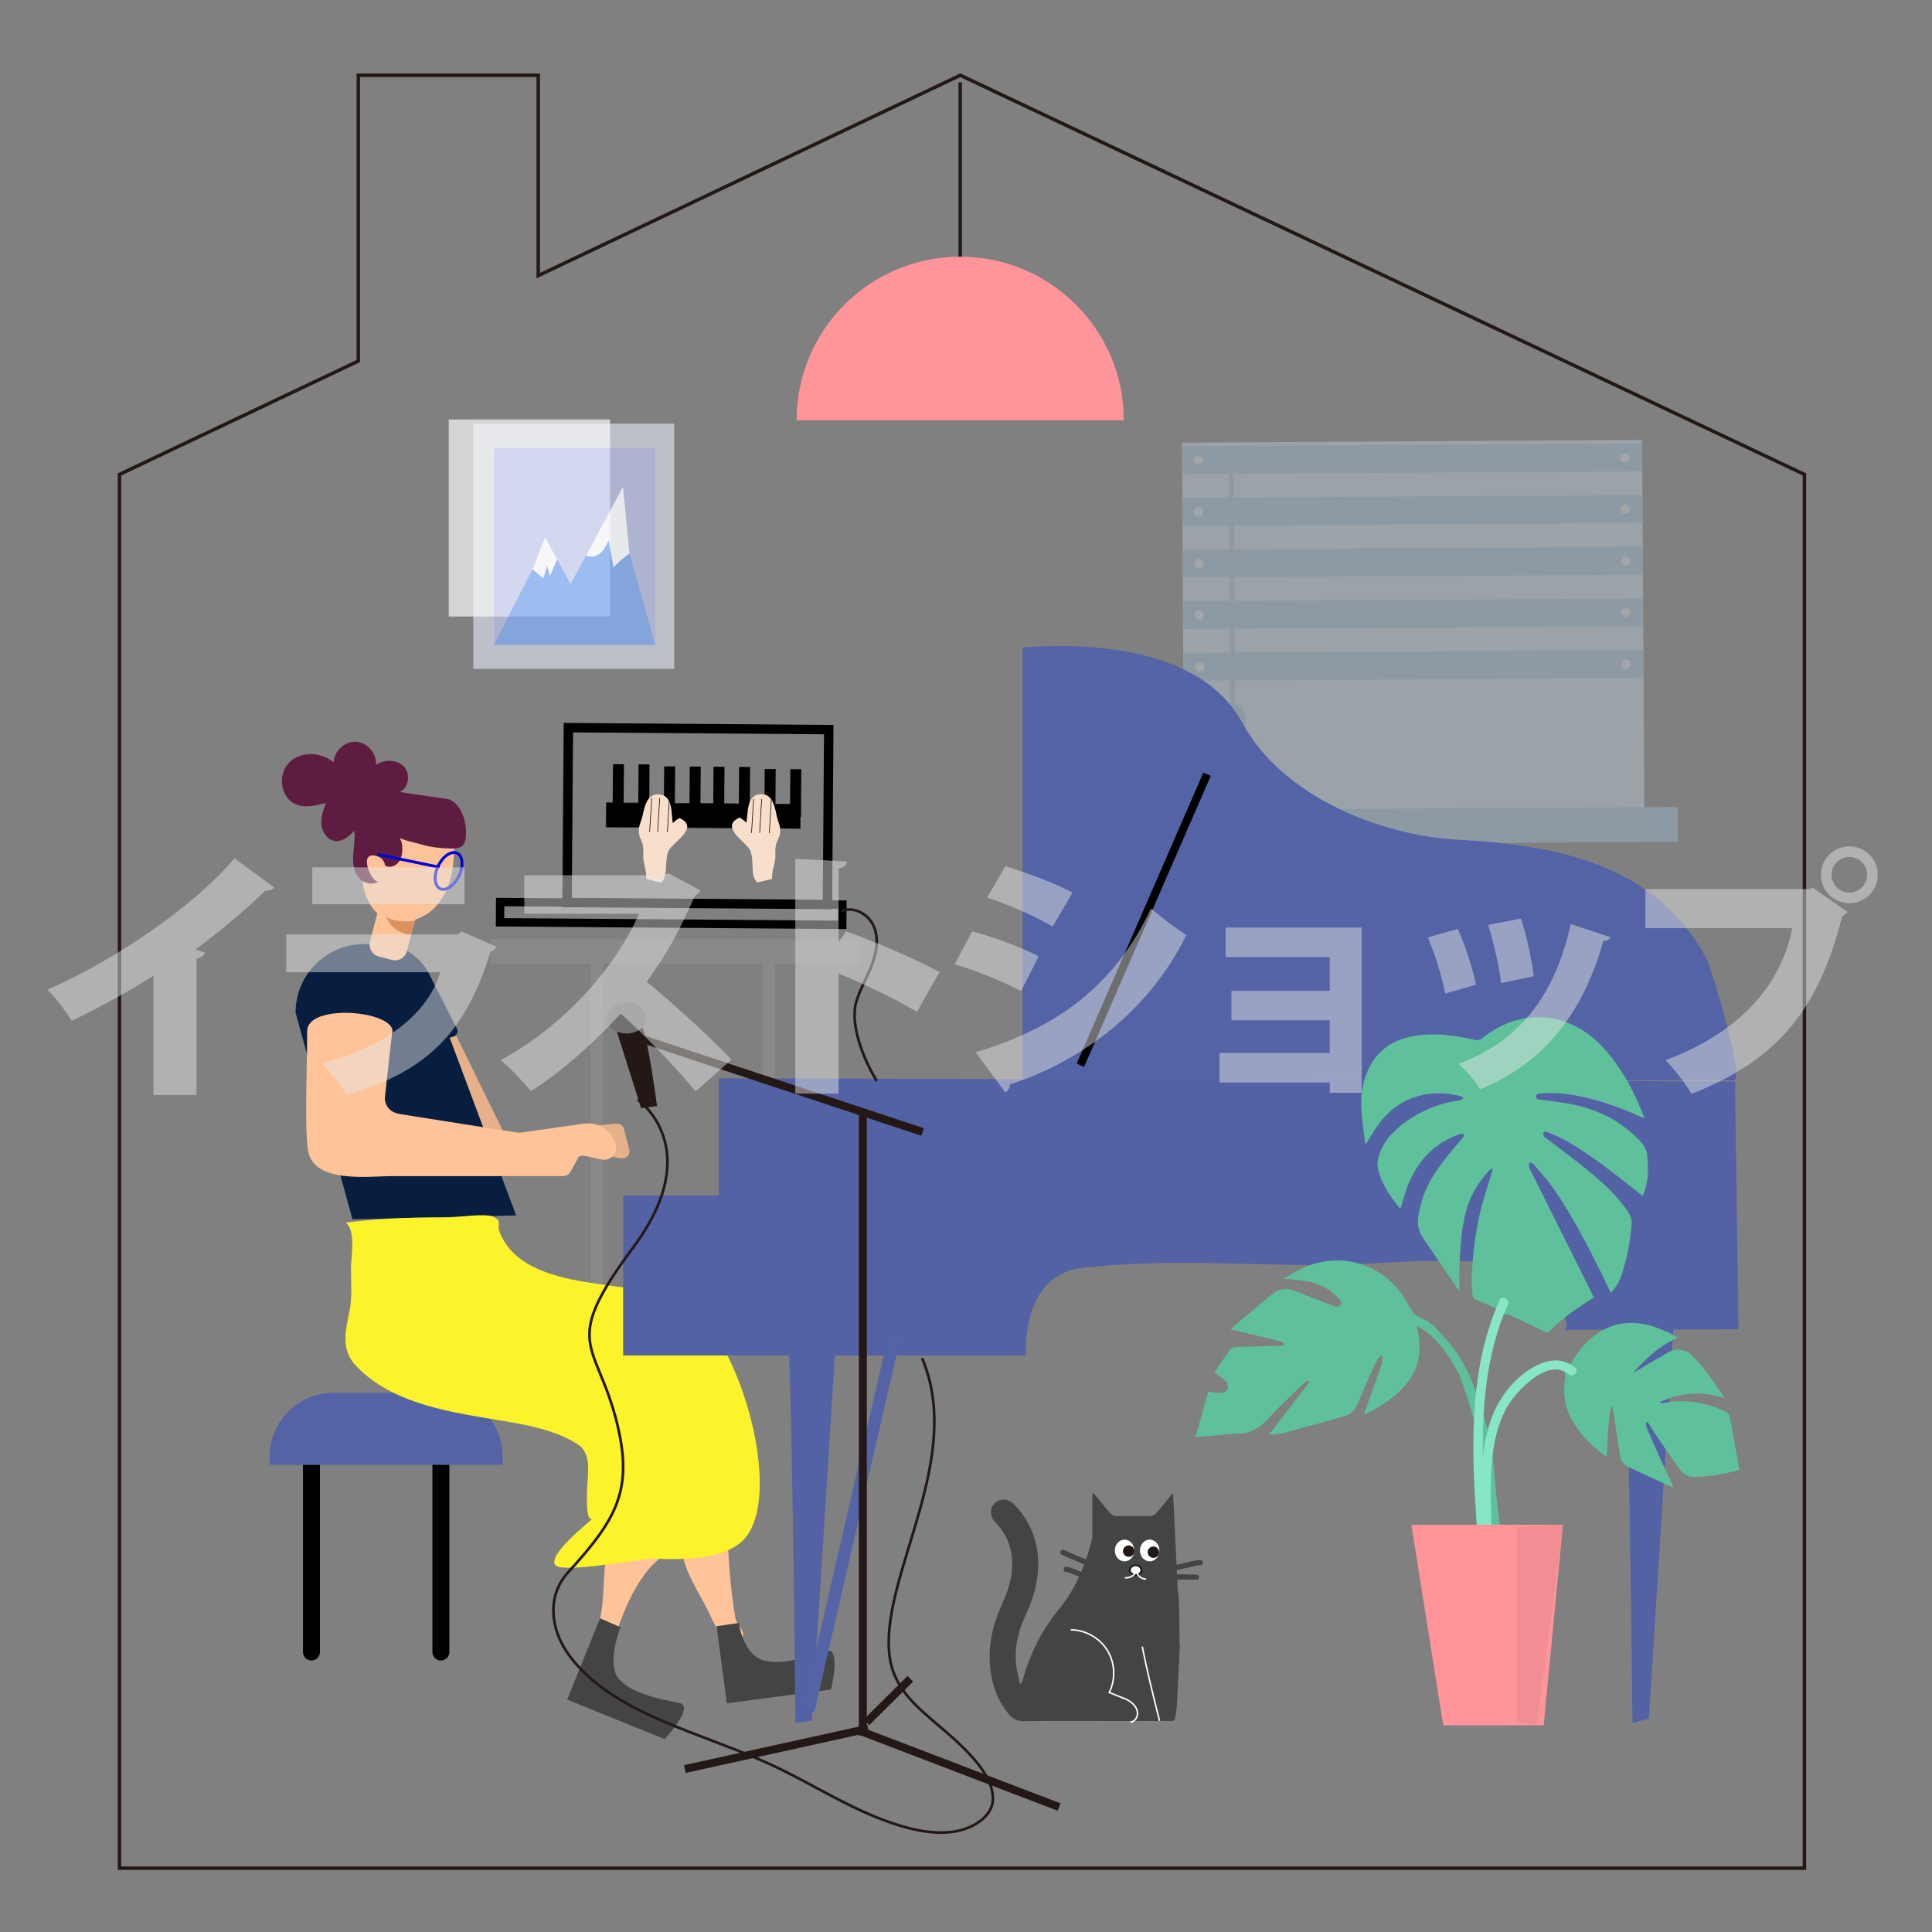 <?xml version="1.0" encoding="utf-8"?>
<!-- Generator: Adobe Illustrator 24.2.3, SVG Export Plug-In . SVG Version: 6.00 Build 0)  -->
<svg version="1.1" xmlns="http://www.w3.org/2000/svg" xmlns:xlink="http://www.w3.org/1999/xlink" x="0px" y="0px"
	 viewBox="0 0 640 640" style="enable-background:new 0 0 640 640;" xml:space="preserve">
<rect x="0" y="0" width="640" height="640" fill="#808080" stroke="none"/>
<style type="text/css">
	.st0{fill:#898989;}
	.st1{fill:none;stroke:#000000;stroke-width:2.779;stroke-miterlimit:10;}
	.st2{fill:none;stroke:#000000;stroke-width:3.113;stroke-miterlimit:10;}
	.st3{stroke:#231815;stroke-width:0.202;stroke-miterlimit:10;}
	.st4{fill:#F8DFCB;}
	.st5{fill:none;stroke:#000000;stroke-width:0.202;stroke-miterlimit:10;}
	.st6{fill:#5463A5;}
	.st7{fill:#FFC399;}
	.st8{fill:#E6B08A;}
	.st9{fill:#444444;}
	.st10{fill:#081E40;}
	.st11{fill:#5E1D40;}
	.st12{fill:#DB925C;}
	.st13{fill:none;stroke:#0007D4;stroke-width:0.957;stroke-linecap:round;stroke-miterlimit:10;}
	.st14{fill:none;stroke:#0007D4;stroke-width:0.957;stroke-miterlimit:10;}
	.st15{fill:#FCF32A;}
	.st16{opacity:0.33;}
	.st17{fill:#D2E9FC;}
	.st18{fill:#A8CEED;}
	.st19{fill:none;stroke:#A8CEED;stroke-width:1.743;stroke-miterlimit:10;}
	.st20{fill:#EAF0F9;}
	.st21{fill:none;stroke:#231815;stroke-width:1.143;stroke-miterlimit:10;}
	.st22{fill:#FF949B;}
	.st23{fill:#FFFFFF;}
	.st24{fill:#231815;}
	.st25{fill:#FFFFFF;stroke:#231815;stroke-width:0.62;stroke-miterlimit:10;}
	.st26{fill:none;stroke:#FFFFFF;stroke-width:0.495;stroke-miterlimit:10;}
	.st27{opacity:0.66;fill:#DBDFED;}
	.st28{opacity:0.66;fill:#FFFFFF;}
	.st29{opacity:0.66;}
	.st30{opacity:0.2;fill:#4D5FFF;}
	.st31{opacity:0.55;fill:#3284F4;}
	.st32{fill:#5362A5;}
	.st33{fill:#5362A4;}
	.st34{fill:none;stroke:#231815;stroke-width:2.63;stroke-miterlimit:10;}
	.st35{fill:#727171;}
	.st36{fill:none;stroke:#231815;stroke-width:0.877;stroke-miterlimit:10;}
	.st37{fill:#5FC19B;}
	.st38{fill:#87E6C6;}
	.st39{fill:#F28D93;}
	.st40{opacity:0.48;}
	.st41{fill:#E6E6E5;}
</style>
<g id="レイヤー_2">
	<g>
		<g>
			<g>
				<rect x="195.67" y="315.99" class="st0" width="4.05" height="115.38"/>
				<rect x="252.62" y="319.21" class="st0" width="4.05" height="115.38"/>
				<rect x="162.55" y="311.17" class="st0" width="122.24" height="8.04"/>
			</g>
			<g>
				
					<rect x="165.66" y="299.23" transform="matrix(1 7.514312e-03 -7.514312e-03 1 2.28 -1.662)" class="st1" width="113.36" height="6.71"/>
				<g>
					
						<rect x="188.06" y="241.36" transform="matrix(1 7.514312e-03 -7.514312e-03 1 2.038 -1.73)" class="st2" width="86.25" height="57.93"/>
					<g>
						
							<rect x="200.79" y="266.16" transform="matrix(1 7.514312e-03 -7.514312e-03 1 2.037 -1.743)" class="st3" width="64.34" height="8.04"/>
						<g>
							<g>
								<g>
									
										<rect x="228.43" y="253.94" transform="matrix(1 7.514312e-03 -7.514312e-03 1 1.974 -1.723)" width="3.63" height="15.75"/>
									
										<rect x="219.95" y="253.88" transform="matrix(1 7.514312e-03 -7.514312e-03 1 1.973 -1.659)" width="3.63" height="15.75"/>
								</g>
								<g>
									
										<rect x="211.47" y="253.21" transform="matrix(1 7.514312e-03 -7.514312e-03 1 1.968 -1.595)" width="3.63" height="15.75"/>
									
										<rect x="202.99" y="253.15" transform="matrix(1 7.514312e-03 -7.514312e-03 1 1.967 -1.532)" width="3.63" height="15.75"/>
								</g>
								<g>
									<g>
										
											<rect x="261.74" y="254.8" transform="matrix(1 7.514312e-03 -7.514312e-03 1 1.981 -1.973)" width="3.63" height="15.75"/>
										
											<rect x="253.26" y="254.74" transform="matrix(1 7.514312e-03 -7.514312e-03 1 1.98 -1.909)" width="3.63" height="15.75"/>
									</g>
									<g>
										
											<rect x="244.78" y="254.07" transform="matrix(1 7.514312e-03 -7.514312e-03 1 1.975 -1.846)" width="3.63" height="15.75"/>
										
											<rect x="236.3" y="254" transform="matrix(1 7.514312e-03 -7.514312e-03 1 1.975 -1.782)" width="3.63" height="15.75"/>
									</g>
								</g>
							</g>
							<g>
								<path class="st4" d="M214.09,291.16c0.08-2.32-0.52-3.95-0.9-6.13c-0.27-1.6,0.1-3.22-0.17-4.79
									c-0.24-1.42-1.04-2.46-1.3-3.91c-0.43-2.38,0.52-3.72,1.05-5.78c0.64-2.53,1.22-7.44,5.17-7.41
									c5.28,0.04,4.29,6.56,4.96,9.52c0.65-0.69,1.4-1.25,2.25-1.67c6.58,3.1-1.75,7.72-3.46,10.46
									c-1.84,2.96-0.1,8.96-2.75,10.95"/>
							</g>
							<g>
								<path class="st4" d="M255.74,291.15c-0.04-2.32,0.58-3.94,0.99-6.11c0.3-1.6-0.05-3.22,0.24-4.79
									c0.26-1.42,1.07-2.44,1.36-3.89c0.47-2.37-0.47-3.72-0.96-5.79c-0.61-2.53-1.11-7.46-5.06-7.48
									c-5.28-0.04-4.39,6.5-5.1,9.45c-0.64-0.7-1.38-1.27-2.22-1.71c-6.62,3,1.64,7.74,3.31,10.52c1.8,2.99-0.03,8.96,2.59,10.99"
									/>
							</g>
						</g>
					</g>
					<path class="st5" d="M215.88,264.4c-0.23,3.75-0.45,7.5-0.68,11.25"/>
					<path class="st5" d="M218.54,264.42c-0.23,3.75-0.45,7.5-0.68,11.25"/>
					<path class="st5" d="M221.76,264.44c-0.23,3.75-0.45,7.5-0.68,11.25"/>
					<path class="st5" d="M255.53,264.7c-0.23,3.75-0.45,7.5-0.68,11.25"/>
					<path class="st5" d="M252.32,264.67c-0.23,3.75-0.45,7.5-0.68,11.25"/>
					<path class="st5" d="M249.64,264.65c-0.23,3.75-0.45,7.5-0.68,11.25"/>
				</g>
			</g>
		</g>
		<g>
			<path class="st6" d="M99.13,486.65"/>
			<path d="M146.05,550.06L146.05,550.06c-1.55,0-2.81-1.26-2.81-2.81v-81.42h5.62v81.42C148.86,548.8,147.6,550.06,146.05,550.06z"
				/>
			<path d="M103.18,550.06L103.18,550.06c-1.55,0-2.81-1.26-2.81-2.81v-81.42h5.62v81.42C105.98,548.8,104.73,550.06,103.18,550.06z
				"/>
			<path class="st6" d="M166.52,485.25H89.31v-2.68c0-11.7,9.49-21.19,21.19-21.19h34.84c11.7,0,21.19,9.49,21.19,21.19V485.25z"/>
		</g>
		<g>
			<g>
				<path class="st7" d="M217.92,516.81c-6.2,5.01-11.08,15.89-13.37,23.05c-2.12,6.61-1.48,6.24-6.85,4.03
					c-0.35-0.14-0.24-1.1,0-0.81c1.5,1.83-0.26-2.54,0-3.23c3.03-8,1.58-16.54,3.32-24.92c0.18-0.86,0.37-1.76,0.92-2.44
					c3.08-3.79,13.92,0.26,17.69,0.92"/>
			</g>
			<g>
				<path class="st7" d="M226.11,512.96c-0.4,6.63,6.53,16.09,9.08,22.05c1.35,3.15,8.44,16.42,10.95,6.63
					c0.38-1.5-2.23-3.89-2.49-5.42c-1.32-7.75-1.92-14.41-2.4-22.26c-0.06-1-0.1-2.06-0.66-2.88c-0.71-1.05-2.06-1.42-3.3-1.69
					c-4.2-0.9-8.57-1.59-12.88-1.51"/>
			</g>
			<path class="st8" d="M148.3,337.3l18.25,37.21c0.47,0.95,1.48,1.51,2.53,1.4l29.84-3.18l5.09-0.54c1.15-0.12,2.24,0.56,2.63,1.64
				l1.83,6.9c0.35,1.34-0.49,2.79-1.87,2.95c-2.95,0.34-6.33-1.9-8.29-1.99l-28.03,3.9c-0.3,0.02-0.59-0.02-0.87-0.11
				c-3.11-0.97-22.21-7.4-24.97-19.38c-2.21-9.59-5.22-21.69-6.65-27.43c-0.41-1.65,0.9-3.21,2.59-3.11l5.82,0.34
				C147.09,335.95,147.9,336.49,148.3,337.3z"/>
			<path class="st9" d="M198.77,536.08l-10.9,26.94l32.29,13.07c0,0,10.23-10.87,4.84-11.95c-5.39-1.08-15.94-2.97-20.09-8.13
				s0.66-16.96,0.66-16.96L198.77,536.08z"/>
			<path class="st10" d="M170.97,402.62l-54.21,1.29l-18.85-68.48c0-12.52,10.15-22.68,22.68-22.68h5.49
				c9.96,0,18.04,8.08,18.04,18.04L170.97,402.62z"/>
			<path class="st7" d="M110.09,335.79c-4.69,0.66-8.35,2.5-8.34,5.85c0.03,8.8-0.38,17.6-0.32,26.4c0.03,4.21,0,8.51,0.55,12.7
				c1.52,11.56,20.21,8.85,28.22,8.85c13.4,0,26.81,0,40.21,0h16.1c1.03,0,1.98-0.56,2.49-1.46l2.24-4.04
				c0.34-1.53,1.99-1.31,2.86-1.12l5.2,1.13c2.9,0.63,5.46-2.04,4.69-4.91c-1.24-4.65-5.76-7.65-10.53-6.97l-21.07,2.99
				c-0.29,0.04-0.58,0.04-0.87-0.01l-38.87-6.12c-0.43-0.07-0.98-0.22-1.56-0.4c-2.33-0.72-3.83-3-3.56-5.42
				c0.76-6.93,2.26-20.5,2.31-20.64C131.71,337.57,119.03,334.54,110.09,335.79z"/>
			<path class="st9" d="M237.38,538.69l3.4,25.56l34.53-4.59c0,0,3.52-14.5-1.7-12.78c-5.22,1.72-15.33,5.29-21.48,2.85
				c-6.16-2.43-7.36-12.1-7.36-12.1L237.38,538.69z"/>
			<path class="st10" d="M142.51,323.38l8.83,17.3c0.66,1.3-0.28,2.83-1.74,2.83l-8.5,4.35L142.51,323.38z"/>
			<g>
				<path class="st7" d="M150.37,280.98c0.11,6.91-1.34,14.25-6.03,19.34c-1.84,1.97-4.25,3.48-6.81,4.3l-2.75,10.48
					c-0.55,2.16-2.77,3.46-4.94,2.89l-4.4-1.15c-2.16-0.57-3.46-2.77-2.89-4.94l2.45-9.37c-3.06-2.77-4.5-7.02-5.05-11.15
					c-1.01-7.54,0.73-15.94,6.52-20.83c5.82-4.9,16.78-4.71,20.47,1.93L150.37,280.98z"/>
				<path class="st11" d="M132.35,262.36c3.12-1.24,3.74-6.01,1.42-8.44c-2.32-2.43-6.49-2.42-9.25-0.51
					c0.38-3.74-2.79-7.47-6.55-7.69c-3.75-0.23-7.35,3.08-7.43,6.84c-4.12-3.55-11.02-3.79-14.82,0.11s-2.82,11.56,2.17,13.73
					c3.15,1.37,6.77,0.48,10.08-0.42c-0.91,2.37-1.78,4.86-1.48,7.38c0.3,2.52,2.14,5.03,4.66,5.25c2.43,0.21,4.49-1.63,6.22-3.35
					c0.32,2.59-0.19,5.2-0.36,7.8s0.07,5.4,1.65,7.47c1.58,2.07,4.89,2.98,6.87,1.28c-2.06,1.76-7.76-10.94-0.13-8
					c1.19,0.46,2.06,1.65,2.13,2.93c1.34,0.83,3.22,0.3,4.28-0.87c1.06-1.17,1.43-2.82,1.47-4.4c0.04-1.4-0.17-2.86-0.98-4
					c0.48,0.67,5.94,1.86,7.19,2.24c3.24,0.99,6.76,1.32,10.15,1.36c1.34,0.02,2.84-0.1,3.73-1.09c0.54-0.6,0.75-1.43,0.87-2.23
					c0.79-5.38-1.86-13.25-7.3-13.25L132.35,262.36z"/>
				<path class="st12" d="M137.43,305.01c0,0-5.57,0.99-9.51-1.27c0,0,1.8,5.42,8.29,5.89L137.43,305.01z"/>
				<g>
					<line class="st13" x1="125.44" y1="283.12" x2="145.22" y2="287.2"/>
					
						<ellipse transform="matrix(0.432 -0.902 0.902 0.432 -175.975 297.807)" class="st14" cx="148.58" cy="288.69" rx="6.51" ry="3.81"/>
				</g>
			</g>
			<g>
				<path class="st15" d="M114.56,404.98c3.48,2.9,1.69,11.44,1.69,15.29c0,4.44,0.45,9.16-0.38,13.51
					c-1.31,6.89-3.2,13.12,2.05,18.65c12.43,13.09,32.56,15.53,49.41,18.37c8.03,1.36,17.12,3.16,24.07,7.65
					c4.11,2.66,3.53,8.32,3.24,12.53c-0.07,1.01-1.1,14.61,1.93,11.86c-2.16,1.96-15.45,12.52-12.55,15.67
					c2.57,2.8,28.97-2.37,32.77-2.2c8.84,0.41,24.76,0.63,30.67-7.6c11.95-16.64-3.6-67.62-20.43-77.06
					c-15.49-8.69-52.64-2.21-61.41-23.22c-1.24-2.96,0.99-3.68-2.19-5.35c-2.44-1.28-12.26,0.21-15,0.21
					C138.85,403.28,129.24,403.28,114.56,404.98z"/>
			</g>
		</g>
		<g class="st16">
			
				<rect x="391.89" y="146.18" transform="matrix(1 -5.920529e-03 5.920529e-03 1 -1.22 2.775)" class="st17" width="152.44" height="122.65"/>
			
				<rect x="391.56" y="147.35" transform="matrix(1 -5.920529e-03 5.920529e-03 1 -0.891 2.772)" class="st18" width="152.44" height="9.24"/>
			
				<rect x="391.66" y="164.46" transform="matrix(1 -5.920529e-03 5.920529e-03 1 -0.993 2.773)" class="st18" width="152.44" height="9.24"/>
			
				<rect x="391.76" y="181.58" transform="matrix(1 -5.920529e-03 5.920529e-03 1 -1.094 2.774)" class="st18" width="152.44" height="9.24"/>
			
				<rect x="391.86" y="198.69" transform="matrix(1 -5.920529e-03 5.920529e-03 1 -1.196 2.775)" class="st18" width="152.44" height="9.24"/>
			
				<rect x="391.96" y="215.81" transform="matrix(1 -5.920529e-03 5.920529e-03 1 -1.297 2.776)" class="st18" width="152.44" height="9.24"/>
			
				<rect x="381.22" y="267.82" transform="matrix(1 -5.920529e-03 5.920529e-03 1 -1.612 2.779)" class="st18" width="174.54" height="11.55"/>
			<line class="st19" x1="407.88" y1="156.94" x2="408.37" y2="239.86"/>
			<path class="st18" d="M408.47,254.66l-0.03,0c-2.32,0.01-4.21-1.85-4.22-4.17l-0.08-12.97c-0.01-2.32,1.85-4.21,4.17-4.22l0.03,0
				c2.32-0.01,4.21,1.85,4.22,4.17l0.08,12.97C412.66,252.75,410.79,254.64,408.47,254.66z"/>
			<g>
				
					<ellipse transform="matrix(1 -5.920529e-03 5.920529e-03 1 -0.888 3.189)" class="st20" cx="538.17" cy="151.55" rx="1.55" ry="1.54"/>
				
					<ellipse transform="matrix(1 -5.920529e-03 5.920529e-03 1 -0.989 3.19)" class="st20" cx="538.28" cy="168.67" rx="1.55" ry="1.54"/>
				
					<ellipse transform="matrix(1 -5.920529e-03 5.920529e-03 1 -1.091 3.191)" class="st20" cx="538.38" cy="185.78" rx="1.55" ry="1.54"/>
				
					<ellipse transform="matrix(1 -5.920529e-03 5.920529e-03 1 -1.192 3.192)" class="st20" cx="538.48" cy="202.89" rx="1.55" ry="1.54"/>
				
					<ellipse transform="matrix(1 -5.920529e-03 5.920529e-03 1 -1.293 3.192)" class="st20" cx="538.58" cy="220.01" rx="1.55" ry="1.54"/>
			</g>
			<g>
				
					<ellipse transform="matrix(1 -5.920529e-03 5.920529e-03 1 -0.895 2.353)" class="st20" cx="396.99" cy="152.39" rx="1.55" ry="1.54"/>
				
					<ellipse transform="matrix(1 -5.920529e-03 5.920529e-03 1 -0.997 2.354)" class="st20" cx="397.09" cy="169.5" rx="1.55" ry="1.54"/>
				
					<ellipse transform="matrix(1 -5.920529e-03 5.920529e-03 1 -1.098 2.355)" class="st20" cx="397.19" cy="186.62" rx="1.55" ry="1.54"/>
				
					<ellipse transform="matrix(1 -5.920529e-03 5.920529e-03 1 -1.199 2.356)" class="st20" cx="397.29" cy="203.73" rx="1.55" ry="1.54"/>
				
					<ellipse transform="matrix(1 -5.920529e-03 5.920529e-03 1 -1.301 2.357)" class="st20" cx="397.39" cy="220.85" rx="1.55" ry="1.54"/>
			</g>
		</g>
		<g>
			<line class="st21" x1="318.08" y1="109.66" x2="318.08" y2="27.28"/>
			<path class="st22" d="M263.89,139.22c0-29.93,24.26-54.19,54.19-54.19s54.19,24.26,54.19,54.19H263.89z"/>
		</g>
		<g>
			<g>
				<g>
					<g>
						<path class="st9" d="M390.74,542.67c-0.18,0.44,0.13,1.91,0.1,2.38c-0.35,6.66-0.65,13.32-1,19.98
							c-0.07,1.26-0.37,2.53-0.5,3.79c-0.11,1.01-0.55,1.32-1.57,1.3c-6.62-0.04-13.25-0.01-19.87-0.01c-9.6,0-19.2-0.07-28.79,0.04
							c-2.14,0.03-3.62-0.78-4.88-2.26c-3.8-4.48-5.65-9.78-6.23-15.57c-0.75-7.46,0.96-14.47,4.04-21.2
							c1.55-3.39,2.77-6.85,3.15-10.56c0.6-6.17-0.99-11.63-5.38-16.14c-1.98-2.03-2.08-4.68-0.29-6.44
							c1.8-1.76,4.48-1.64,6.44,0.39c6.09,6.31,8.56,13.9,7.83,22.59c-0.39,4.72-1.79,9.17-3.77,13.44
							c-2.43,5.23-4,10.66-3.47,16.48c0.19,2.3,0.85,4.56,1.29,6.84c0.18,0,0.36-0.01,0.54-0.01c0.14-0.43,0.29-0.85,0.42-1.26
							c2.41-8.69,6.38-16.52,12.11-23.54c2.86-3.5,5.11-7.31,6.88-11.36c0.58-1.28,1.11-2.58,1.58-3.91
							c0.92-2.48,1.68-5.04,2.33-7.64c0.22-0.9,0.15-1.89,0.15-2.82c0.01-3.69,0-7.38,0.01-11.09c0-0.44,0.04-0.9,0.1-1.73
							c0.54,0.57,0.85,0.87,1.12,1.22c1.57,1.9,3.07,3.84,4.69,5.69c0.43,0.49,1.23,0.9,1.87,0.92c3.83,0.08,7.66,0.08,11.49,0
							c0.64-0.01,1.44-0.42,1.87-0.9c1.62-1.85,3.14-3.8,4.69-5.7c0.28-0.33,0.6-0.64,0.89-0.96c0.4,8.23,0.8,16.39,1.21,24.53
							c0.04,1.08,0.1,2.18,0.15,3.27c0.07,1.5,0.15,3.01,0.22,4.52c0.14,0.03,0.21,2.54,0.34,2.58c0.03-0.03,0.09,3.14,0.12,3.11
							L390.74,542.67z"/>
					</g>
					<g>
						<ellipse class="st23" cx="372.52" cy="513.62" rx="3.22" ry="3.6"/>
						<circle class="st24" cx="373.89" cy="513.83" r="1.89"/>
					</g>
					<g>
						<ellipse class="st23" cx="380.85" cy="513.62" rx="3.22" ry="3.6"/>
						<circle class="st24" cx="382.08" cy="514.18" r="1.89"/>
					</g>
					<g>
						<g>
							<path class="st9" d="M351.67,514.95c2.72,1.33,5.52,2.49,8.34,3.6c1.34,0.53,2.72,0.83,4.07,1.3
								c1.16,0.4,2.29,1.04,3.55,0.89c1.09-0.13,1.11-1.87,0-1.73c-1.17,0.14-2.27-0.57-3.35-0.92c-1.28-0.41-2.56-0.72-3.81-1.22
								c-2.68-1.06-5.34-2.16-7.93-3.43C351.54,512.96,350.66,514.46,351.67,514.95L351.67,514.95z"/>
						</g>
					</g>
					<g>
						<g>
							<path class="st9" d="M352.98,520.7c2.34,0.47,4.44,1.7,6.66,2.54c1.19,0.45,2.36,0.95,3.55,1.38
								c0.86,0.31,1.58,0.94,2.51,1.02c1.11,0.09,1.11-1.64,0-1.73c-0.33-0.03-0.71-0.38-1-0.53c-0.48-0.26-1-0.41-1.5-0.6
								c-1.12-0.42-2.22-0.88-3.33-1.3c-2.15-0.82-4.16-2.01-6.44-2.46C352.35,518.81,351.89,520.48,352.98,520.7L352.98,520.7z"/>
						</g>
					</g>
					<g>
						<g>
							<path class="st9" d="M387.28,520.36c0.76,0.07,1.54-0.07,2.28-0.21c1.01-0.18,2.01-0.41,3-0.65
								c0.99-0.24,1.98-0.48,2.98-0.69c0.8-0.17,1.36-0.31,2.1-0.3c1.12,0.01,1.12-1.73,0-1.73c-1.76-0.01-3.59,0.59-5.29,1
								c-0.99,0.24-1.98,0.47-2.98,0.66c-0.72,0.14-1.34,0.27-2.1,0.19c-0.47-0.05-0.87,0.43-0.87,0.87
								C386.42,519.99,386.82,520.31,387.28,520.36L387.28,520.36z"/>
						</g>
					</g>
					<g>
						<g>
							<path class="st9" d="M389.03,523.51c0.08-0.08-0.15,0.19-0.05,0.04c0.01-0.02,0.2-0.1,0.04-0.03
								c-0.16,0.07,0.04-0.01,0.07-0.02c0.06-0.02,0.12-0.03,0.18-0.05c0.15-0.04,0.3-0.06,0.44-0.09c0.18-0.03-0.17,0.01,0.04-0.01
								c0.1-0.01,0.19-0.02,0.29-0.03c0.79-0.07,1.59-0.09,2.39-0.08c1.32,0,2.64,0.09,3.96,0.1c1.12,0,1.12-1.73,0-1.73
								c-1.41,0-2.82-0.1-4.23-0.1c-0.83,0-1.65,0.02-2.47,0.12c-0.64,0.08-1.39,0.17-1.88,0.64
								C387.01,523.06,388.24,524.29,389.03,523.51L389.03,523.51z"/>
						</g>
					</g>
				</g>
				<ellipse class="st25" cx="376.19" cy="520.12" rx="1.92" ry="1.6"/>
				<path class="st26" d="M372.62,522.65c1.72,0.23,3.52-0.94,4-2.61c-0.25,0.78,0.21,1.63,0.81,2.19c0.6,0.56,1.43,0.82,2.25,0.89"
					/>
			</g>
			<path class="st26" d="M354.72,539.89c4.85,0.04,9.6,2.72,12.13,6.85s2.77,9.58,0.6,13.92c1.96,0.79,3.92,1.58,5.88,2.36
				c5.29,2.88,3.6,7.23,1.12,7.48"/>
			<path class="st26" d="M378.41,545.48c1.57,8.24,3.51,15.8,5.71,24.58"/>
		</g>
		<polygon class="st21" points="597.74,157.16 597.74,618.86 39.58,618.86 39.58,157.16 118.69,119.6 118.69,24.93 178.3,24.93 
			178.3,91.3 318.12,24.93 		"/>
		<g>
			<rect x="156.79" y="140.32" class="st27" width="66.55" height="81.26"/>
			<rect x="148.65" y="138.96" class="st28" width="53.45" height="65.27"/>
			<g class="st29">
				<rect x="163.59" y="148.38" class="st30" width="53.45" height="65.27"/>
				<g>
					<polygon class="st31" points="217.04,213.64 163.59,213.64 176.42,188.57 180.55,177.79 184.63,185.4 189,193.51 194.1,184.04 
						206.38,161.22 208.56,183.33 					"/>
					<path class="st23" d="M208.55,183.34c-1.96,1.36-3.78,2.93-5.36,4.65c-0.53-3.01-1.03-6.03-1.56-9.06
						c-0.81,1.86-1.76,3.86-3.64,4.92c-1.13,0.63-2.71,0.69-3.9,0.2l12.28-22.82L208.55,183.34z"/>
				</g>
				<path class="st23" d="M184.63,185.4l-0.1,0.14c-0.87,1.74-1.66,3.54-2.35,5.38c-0.26-1.19-0.61-2.37-1.03-3.5
					c-0.26,1.42-0.65,2.81-1.17,4.15c-1.19-0.99-2.37-1.98-3.56-2.99l4.13-10.78L184.63,185.4z"/>
			</g>
		</g>
		<g>
			<g>
				<g>
					<path class="st6" d="M338.72,214.48v143.37c0,0,234.9,0,235.63,0c3.95,0-7.79-37.93-8.96-40.13
						c-16.73-31.46-49.69-37.8-82.6-39.57c-25.96-1.4-58.19-14.57-71.2-38.63C397.38,213.21,357.53,213.05,338.72,214.48z"/>
					<path class="st32" d="M575.9,440.34l-1.16-82.1l-336.64-1.06v38.84h-31.67v53h133.46c0,0-2.06-26.57,18.55-28.99
						c25.18-2.96,51.54-1.15,76.83-0.93c16.22,0.14,32.37-1.99,48.62-1.34c7.03,0.28,17.37-0.29,23.77,3.18
						c3.22,1.74,15.2,19.59,10.01,19.6C517.66,440.53,575.9,440.34,575.9,440.34z"/>
					<path class="st33" d="M538.05,441.21l16.31-1.35l-8.15,129.51l-5.44,1.35C540.76,570.72,539.41,439.86,538.05,441.21z"/>
					<path class="st33" d="M260.79,441.21l16.31-0.68l-8.15,129.51l-5.44,0.68C263.49,568.93,262.17,439.84,260.79,441.21z"/>
				</g>
				<polygon class="st6" points="269.8,567.04 265.81,566.14 294.35,442.02 298.34,442.93 				"/>
			</g>
			
				<rect x="377.32" y="252.26" transform="matrix(-0.917 -0.399 0.399 -0.917 604.479 735.278)" width="2.67" height="105.11"/>
		</g>
		<g>
			<line class="st34" x1="209.29" y1="343.05" x2="305.63" y2="374.99"/>
			<line class="st34" x1="285.83" y1="367.77" x2="285.83" y2="574.88"/>
			<line class="st34" x1="226.86" y1="586.02" x2="287.56" y2="572.63"/>
			<line class="st34" x1="301.55" y1="556.11" x2="287.03" y2="570.54"/>
			<path class="st24" d="M212.37,367.09l5.28-0.69c0,0-3.52-26.45-5.28-26.45s-8.36,0.69-8.36,0.69L212.37,367.09z"/>
			<ellipse class="st35" cx="207.53" cy="337.21" rx="6.6" ry="5.15"/>
			<path class="st36" d="M211.21,364.23c0,0,23.13,15.93-1.36,48.86s-12.24,30.81-5.44,58.42c5.49,22.3-0.39,31.97-16.26,49.4
				c-7.18,7.89-5.78,19.09,0.41,27.47c14.35,19.45,43.67,25.47,66.82,36.17c14.44,6.68,27.33,15.57,42.99,20.29
				c5.89,1.77,12.37,2.92,18.5,1.76c6.13-1.17,11.7-5.18,12.02-10.1c0.62-9.48-11.4-19.31-19.62-26.31s-14.08-12.91-14.79-23.53
				c-1.76-26.33,24.94-63.85,10.97-96.77"/>
			<line class="st34" x1="284.19" y1="573.11" x2="350.85" y2="598.61"/>
		</g>
		<g>
			<path class="st37" d="M497.08,505.94c-1.05-3.71-2.55-24.28-3.08-28.19c-3.02-10.01-5.32-20.52-11.2-29.26
				c-2.13-3.17-4.82-6-7.44-8.8c-1.15-1.22-2.66-2.31-4.22-2.88c-2.41-0.88-3.57-2.53-4.67-4.71
				c-5.93-11.77-21.15-19.12-36.28-11.38c-1.6,0.82-3.14,1.77-5.09,2.88c2.55,0.23,4.61,0.32,6.63,0.61
				c4.46,0.64,8.39,2.41,11.54,5.73c0.66,0.69,1.4,1.43,0.67,2.44c-0.74,1.01-1.66,0.46-2.54,0.12c-4.17-1.64-8.34-3.28-12.52-4.89
				c-2.88-1.11-5.47-0.67-7.85,1.39c-3.95,3.41-7.98,6.73-11.97,10.08c-0.39,0.33-0.75,0.69-1.41,1.29c0.82,0.19,1.34,0.3,1.87,0.43
				c4.92,1.18,9.85,2.34,14.76,3.57c0.49,0.12,0.89,0.63,1.34,0.95c-0.49,0.17-0.98,0.48-1.48,0.49c-4.94,0.16-9.89,0.23-14.83,0.43
				c-0.65,0.03-1.5,0.45-1.89,0.97c-1.87,2.54-3.62,5.18-5.18,7.44c1.42,1.04,2.88,1.82,3.91,2.98c0.56,0.63,0.78,2.1,0.42,2.84
				c-0.29,0.6-1.66,0.87-2.57,0.92c-1.17,0.07-2.36-0.23-3.75-0.39c-1.38,4.94-2.77,9.9-4.22,15.05c4.29-0.38,8.27-0.73,12.25-1.08
				c0.57-0.05,1.14-0.12,1.71-0.09c4.27,0.2,7.28-1.96,10.08-4.93c3.85-4.08,7.94-7.94,11.95-11.87c0.35-0.34,0.86-0.52,1.29-0.77
				c0.16,0.16,0.32,0.33,0.48,0.49c-4.37,5.68-8.73,11.35-13.42,17.45c1.9-0.21,3.45-0.2,4.89-0.58c6.77-1.8,13.53-3.65,20.27-5.59
				c2.19-0.63,3.45-2.34,4.33-4.41c1.9-4.45,3.85-8.87,5.85-13.27c0.39-0.85,1.06-1.57,1.61-2.35c0.23,0.07,0.45,0.14,0.68,0.21
				c-0.17,1.16-0.17,2.37-0.54,3.46c-1.77,5.11-3.64,10.18-5.46,15.27c-0.03,0.09,0.01,0.2,0.05,0.6c1.39-0.75,2.72-1.4,3.99-2.14
				c5.14-3.02,9.75-6.61,12.44-12.13c2.03-4.15,2.06-8.54,1.27-12.99c-0.1-0.56-0.21-1.12-0.32-1.69c-0.01-0.04,0.02-0.1,0.09-0.42
				c1.05,0.69,2.07,1.26,2.99,1.97c4.75,3.71,7.96,8.65,10.73,13.89c5.28,13.37,8.48,26.42,9.47,51.29
				C493.41,508.97,496.53,506.29,497.08,505.94z"/>
			<g>
				<path class="st37" d="M518.36,453.7c0.67-0.19,1.39-0.81,1.72-1.43c2.06-3.79,4.6-7.17,8.05-9.8
					c5.61-4.29,11.88-5.16,18.57-3.34c2,0.54,3.93,1.38,5.84,2.2c1.03,0.44,1.96,1.12,3.18,1.83c-6.18,2.7-10.75,7.07-14.96,11.91
					c0.45-0.31,0.89-0.64,1.36-0.92c3.5-2.07,6.98-4.18,10.53-6.17c0.93-0.52,2.06-0.88,3.11-0.9c1.06-0.02,2.21,0.3,3.18,0.76
					c0.82,0.39,1.5,1.13,2.16,1.8c3.9,3.96,6.94,8.57,10.19,13.55c-7.54-2.45-14.5-1.88-21.26,1.17c0.01,0.16,0.03,0.31,0.04,0.47
					c0.43-0.05,0.87-0.07,1.3-0.15c7.2-1.28,14.04-0.11,20.54,3.15c0.47,0.24,0.97,0.84,1.07,1.34c1.11,5.8,2.14,11.61,3.19,17.42
					c0.02,0.09-0.03,0.18-0.07,0.38c-4.8,1.26-9.69,2.22-14.72,2.3c-1.98,0.03-3.64-0.79-4.78-2.35c-2.56-3.51-5.01-7.09-7.47-10.67
					c-1.16-1.69-2.22-3.44-3.32-5.16c-0.19,0.07-0.37,0.14-0.56,0.21c0.07,0.55,0.02,1.14,0.23,1.63c1.94,4.46,3.9,8.92,5.92,13.35
					c0.96,2.1,2.07,4.12,2.93,6.48c-0.83-0.35-1.67-0.67-2.49-1.04c-4.07-1.88-8.14-3.77-12.2-5.67c-1.64-0.77-2.7-2.02-2.98-3.86
					c-0.73-4.76-1.45-9.52-2.18-14.28c-0.12-0.81-0.22-1.63-0.62-2.46c-1.38,5.56-1.19,11.25-1.63,17.16
					c-4.45-3.1-8.09-6.65-10.85-11.11c-2.82-4.57-3.85-9.47-2.86-14.84"/>
				<path class="st38" d="M519.57,455.24c-5.8-4.84-13.8,2.58-17.44,6.81c-5.93,6.88-7.61,16.25-8.13,25.08
					c-0.35,5.95-0.15,11.91,0.05,17.85c0.07,2.01-3.06,2.01-3.13,0c-0.4-11.49-0.89-23.51,2.93-34.54
					c2.64-7.61,8.33-14.95,15.78-18.4c4.12-1.91,8.54-2.03,12.15,0.99C523.33,454.32,521.11,456.52,519.57,455.24L519.57,455.24z"/>
			</g>
			<g>
				<path class="st37" d="M499.79,435.5c1.54,0.7,2.93,1.32,4.3,1.97c2.6,1.24,5.18,2.52,7.79,3.73c0.34,0.16,1.01,0.16,1.22-0.06
					c4.36-4.49,9.53-7.92,14.89-11.33c-1.04-2.12-2.06-4.22-3.1-6.31c-3.08-6.16-6.17-12.32-9.24-18.48
					c-2.88-5.77-5.75-11.54-8.62-17.3c-0.18-0.36-0.45-0.71-0.5-1.08c-0.07-0.5,0.03-1.03,0.06-1.55c0.46,0.15,1.09,0.16,1.35,0.47
					c2.29,2.71,4.72,5.34,6.74,8.25c6.18,8.88,11.07,18.51,15.89,28.16c1.02,2.04,1.96,4.13,2.99,6.31c2.1-2.02,3.16-4.43,3.94-6.9
					c1.61-5.09,2.49-10.33,3.01-15.65c0.27-2.73-1.36-4.61-2.82-6.53c-3.5-4.58-7.81-8.37-12.27-11.96
					c-4.25-3.42-8.64-6.68-12.97-10.01c-0.32-0.24-0.75-0.41-0.94-0.73c-0.22-0.36-0.38-0.89-0.27-1.26c0.06-0.2,0.8-0.42,1.1-0.3
					c1.85,0.75,3.72,1.47,5.47,2.42c6.56,3.58,12.55,8.02,18.44,12.58c2.62,2.03,5.2,4.12,7.92,6.28c1.07-2.59,1.59-5.19,1.73-7.83
					c0.09-1.71-0.13-3.44-0.2-5.17c-0.13-3.26-2.35-5.27-4.48-7.27c-5.69-5.33-12.53-8.48-20.09-10.06
					c-3.43-0.71-6.93-1.06-10.39-1.6c-0.73-0.11-1.85,0.14-1.85-1.02c-0.01-1.25,1.16-1.02,1.93-1.08
					c5.01-0.39,9.92,0.31,14.79,1.47c6.2,1.49,12.15,3.67,17.95,6.31c0.27,0.12,0.54,0.22,1.23,0.49c-1.08-2.58-1.94-4.85-2.97-7.03
					c-2.84-6.01-6.33-11.6-10.87-16.52c-11.11-12.04-27.2-13.29-39.97-2.99c-0.83,0.67-1.52,0.77-2.52,0.54
					c-6.31-1.45-12.68-2.35-19.17-1.42c-7.18,1.04-12.82,4.36-15.98,11.17c-1.84,3.95-2.54,8.17-2.38,12.47
					c0.14,3.67,0.74,7.32,1.15,10.98c0.05,0.46,0.22,0.9,0.35,1.4c1.51-2.38,2.79-4.71,4.37-6.82c7.09-9.46,17.24-11.51,26.92-9.18
					c0.4,0.1,0.73,0.5,1.09,0.75c-0.42,0.23-0.82,0.61-1.27,0.67c-7.44,1.08-14.11,3.94-19.9,8.74c-3.38,2.8-6.08,6.13-7.08,10.54
					c-0.23,1.02-0.33,2.15-0.13,3.16c1.03,5.27,4.2,9.39,7.44,13.63c0.83-2.65,1.46-5.14,2.38-7.52
					c3.11-8.06,8.42-14.03,16.66-17.13c0.33-0.13,0.67-0.29,1.01-0.32c0.35-0.03,0.72,0.08,1.08,0.13
					c-0.11,0.36-0.12,0.79-0.33,1.06c-0.59,0.78-1.26,1.49-1.9,2.23c-4.13,4.84-8.18,9.77-10.67,15.7
					c-1.07,2.55-1.74,5.32-2.22,8.05c-0.45,2.57-0.01,5.15,1.53,7.4c3.83,5.62,7.67,11.25,11.5,16.87c0.11,0.17,0.3,0.28,0.57,0.53
					c0-2.77-0.08-5.38,0-7.98c0.2-6.05,0.57-12.09,2.07-17.98c1.33-5.22,3.97-9.77,7.64-13.72c0.21-0.23,0.43-0.45,0.67-0.65
					c0.09-0.08,0.24-0.09,0.57-0.19c-0.05,0.41-0.04,0.73-0.13,1.02c-1.37,4.64-3.02,9.22-4.07,13.93
					c-1.59,7.16-2.52,14.45-2.71,21.8c-0.04,1.72,0.14,3.46,0.27,5.18c0.07,0.92,0.58,1.43,1.51,1.79c2.4,0.92,4.76,1.96,7.08,3.07
					c0.41,0.2,0.78,0.94,0.79,1.43"/>
				<path class="st38" d="M499.45,432.22c-10.04,22.84-8.81,48.6-7.12,72.92c0.48,6.86,1.01,13.72,1.39,20.59
					c0.11,2.01-3.02,2-3.13,0c-1.38-24.92-4.88-50.25-0.08-75.02c1.34-6.91,3.4-13.63,6.23-20.07
					C497.55,428.81,500.25,430.4,499.45,432.22L499.45,432.22z"/>
			</g>
			<polygon class="st22" points="478.08,571.52 511.36,571.52 517.76,505.09 467.53,505.09 			"/>
			<polygon class="st39" points="517.76,505.09 502.42,505.91 502.42,570.39 509.17,571.52 			"/>
		</g>
	</g>
	<path class="st36" d="M278.61,301.95c3.92-1.97,8.98,0.74,10.77,4.74c1.79,4,1.04,8.7-0.51,12.81c-1.54,4.11-3.83,7.92-5.15,12.1
		c-2.41,7.65,2.5,19.69,6.74,26.5"/>
</g>
<g id="レイヤー_1">
	<g class="st40">
		<path class="st41" d="M50.83,323.21c-7.13,4.66-18.57,10.91-27.1,14.96c-1.76-2.99-5.37-7.83-8.1-10.29
			c22.44-9.77,48.84-27.81,62.04-43.56l13.2,9.68c-0.53,0.7-1.5,1.14-2.99,1.06c-6.86,6.6-14.87,13.38-23.14,19.45l3.17,1.06
			c-0.26,0.88-1.14,1.67-2.82,1.94v45.23H50.83V323.21z"/>
		<path class="st41" d="M164.44,313.62c-0.35,0.62-1.06,1.23-1.94,1.58c-8.27,27.01-21.21,39.86-47.78,47.52
			c-1.5-3.08-5.54-7.83-8.18-10.56c21.21-5.02,35.64-16.98,39.25-30.1H94.84v-12.5h56.67l1.5-0.97L164.44,313.62z M153.88,299.54
			h-50.42v-12.23h50.42V299.54z"/>
		<path class="st41" d="M232.03,294.96c-0.35,0.79-1.06,1.41-1.85,1.76c-5.02,11.44-8.98,18.83-15.93,28.51
			c8.18,6.69,20.42,17.77,28.07,25.78l-11.88,10.56c-6.34-7.83-18.22-20.06-24.82-25.78c-8.54,9.24-19.1,19.01-29.83,25.69
			c-2.2-2.9-6.95-7.83-9.94-10.29c20.68-11.18,37.93-30.45,45.85-48.49h-38.02v-12.76h45.67l2.2-0.62L232.03,294.96z"/>
		<path class="st41" d="M303.75,335.18c-6.6-3.96-17.69-9.33-25.96-12.67v39.77h-14.34v-77.79l17.16,0.88
			c-0.09,1.06-0.88,2.02-2.82,2.38v24.29l2.55-3.52c9.42,3.34,22.44,8.98,30.89,13.46L303.75,335.18z"/>
		<path class="st41" d="M322.05,308.52c7.83,2.11,16.28,5.28,22,8.27l-5.81,11.53c-5.63-2.99-14.43-6.69-22-8.89L322.05,308.52z
			 M323.2,348.55c26.22-7.74,45.93-21.65,58.08-47.61c2.64,2.38,8.89,7.04,11.7,8.8c-12.06,24.64-33.97,41.53-58.52,49.54
			c0.18,0.88-0.26,1.94-1.5,2.55L323.2,348.55z M333.05,286.96c7.83,2.38,16.1,5.54,22.26,8.71l-6.6,11.26
			c-6.25-3.61-13.99-7.04-21.74-9.59L333.05,286.96z"/>
		<path class="st41" d="M451.06,307.28v54.73H440.5v-3.43h-36.52v-9.77h36.52v-10.82h-32.56v-9.77h32.56v-11.18H406v-9.77H451.06z"
			/>
		<path class="st41" d="M482.91,307.72c2.38,5.19,4.93,13.2,6.07,18.48l-10.21,2.9c-1.14-5.63-3.43-13.2-5.81-18.57L482.91,307.72z
			 M533.51,310.45c-0.26,0.7-1.14,1.32-2.38,1.23c-7.3,26.05-21.38,41.18-40.74,49.1c-1.41-2.2-4.84-6.33-7.3-8.36
			c17.78-6.42,31.59-20.24,37.22-46.29L533.51,310.45z M503.77,304.29c1.85,5.1,3.61,13.55,4.31,19.1l-10.82,2.29
			c-0.7-5.9-2.55-13.9-4.31-19.27L503.77,304.29z"/>
		<path class="st41" d="M545.04,294.52h54.56l0.79-0.53l11.62,8.1c-0.44,0.53-1.06,1.06-1.76,1.41
			c-8.27,32.91-22.97,48.13-49.89,58.87c-1.94-3.34-5.9-8.36-8.62-11.17c23.05-8.62,37.93-23.41,41.97-43.73h-48.66V294.52z
			 M612.62,280.36c5.19,0,9.42,4.22,9.42,9.42s-4.22,9.42-9.42,9.42c-5.19,0-9.42-4.22-9.42-9.42
			C603.21,284.4,607.61,280.36,612.62,280.36z M618.52,289.77c0-3.26-2.64-5.9-5.9-5.9c-3.26,0-5.9,2.64-5.9,5.9s2.64,5.9,5.9,5.9
			C616.06,295.67,618.52,292.85,618.52,289.77z"/>
	</g>
</g>
</svg>
